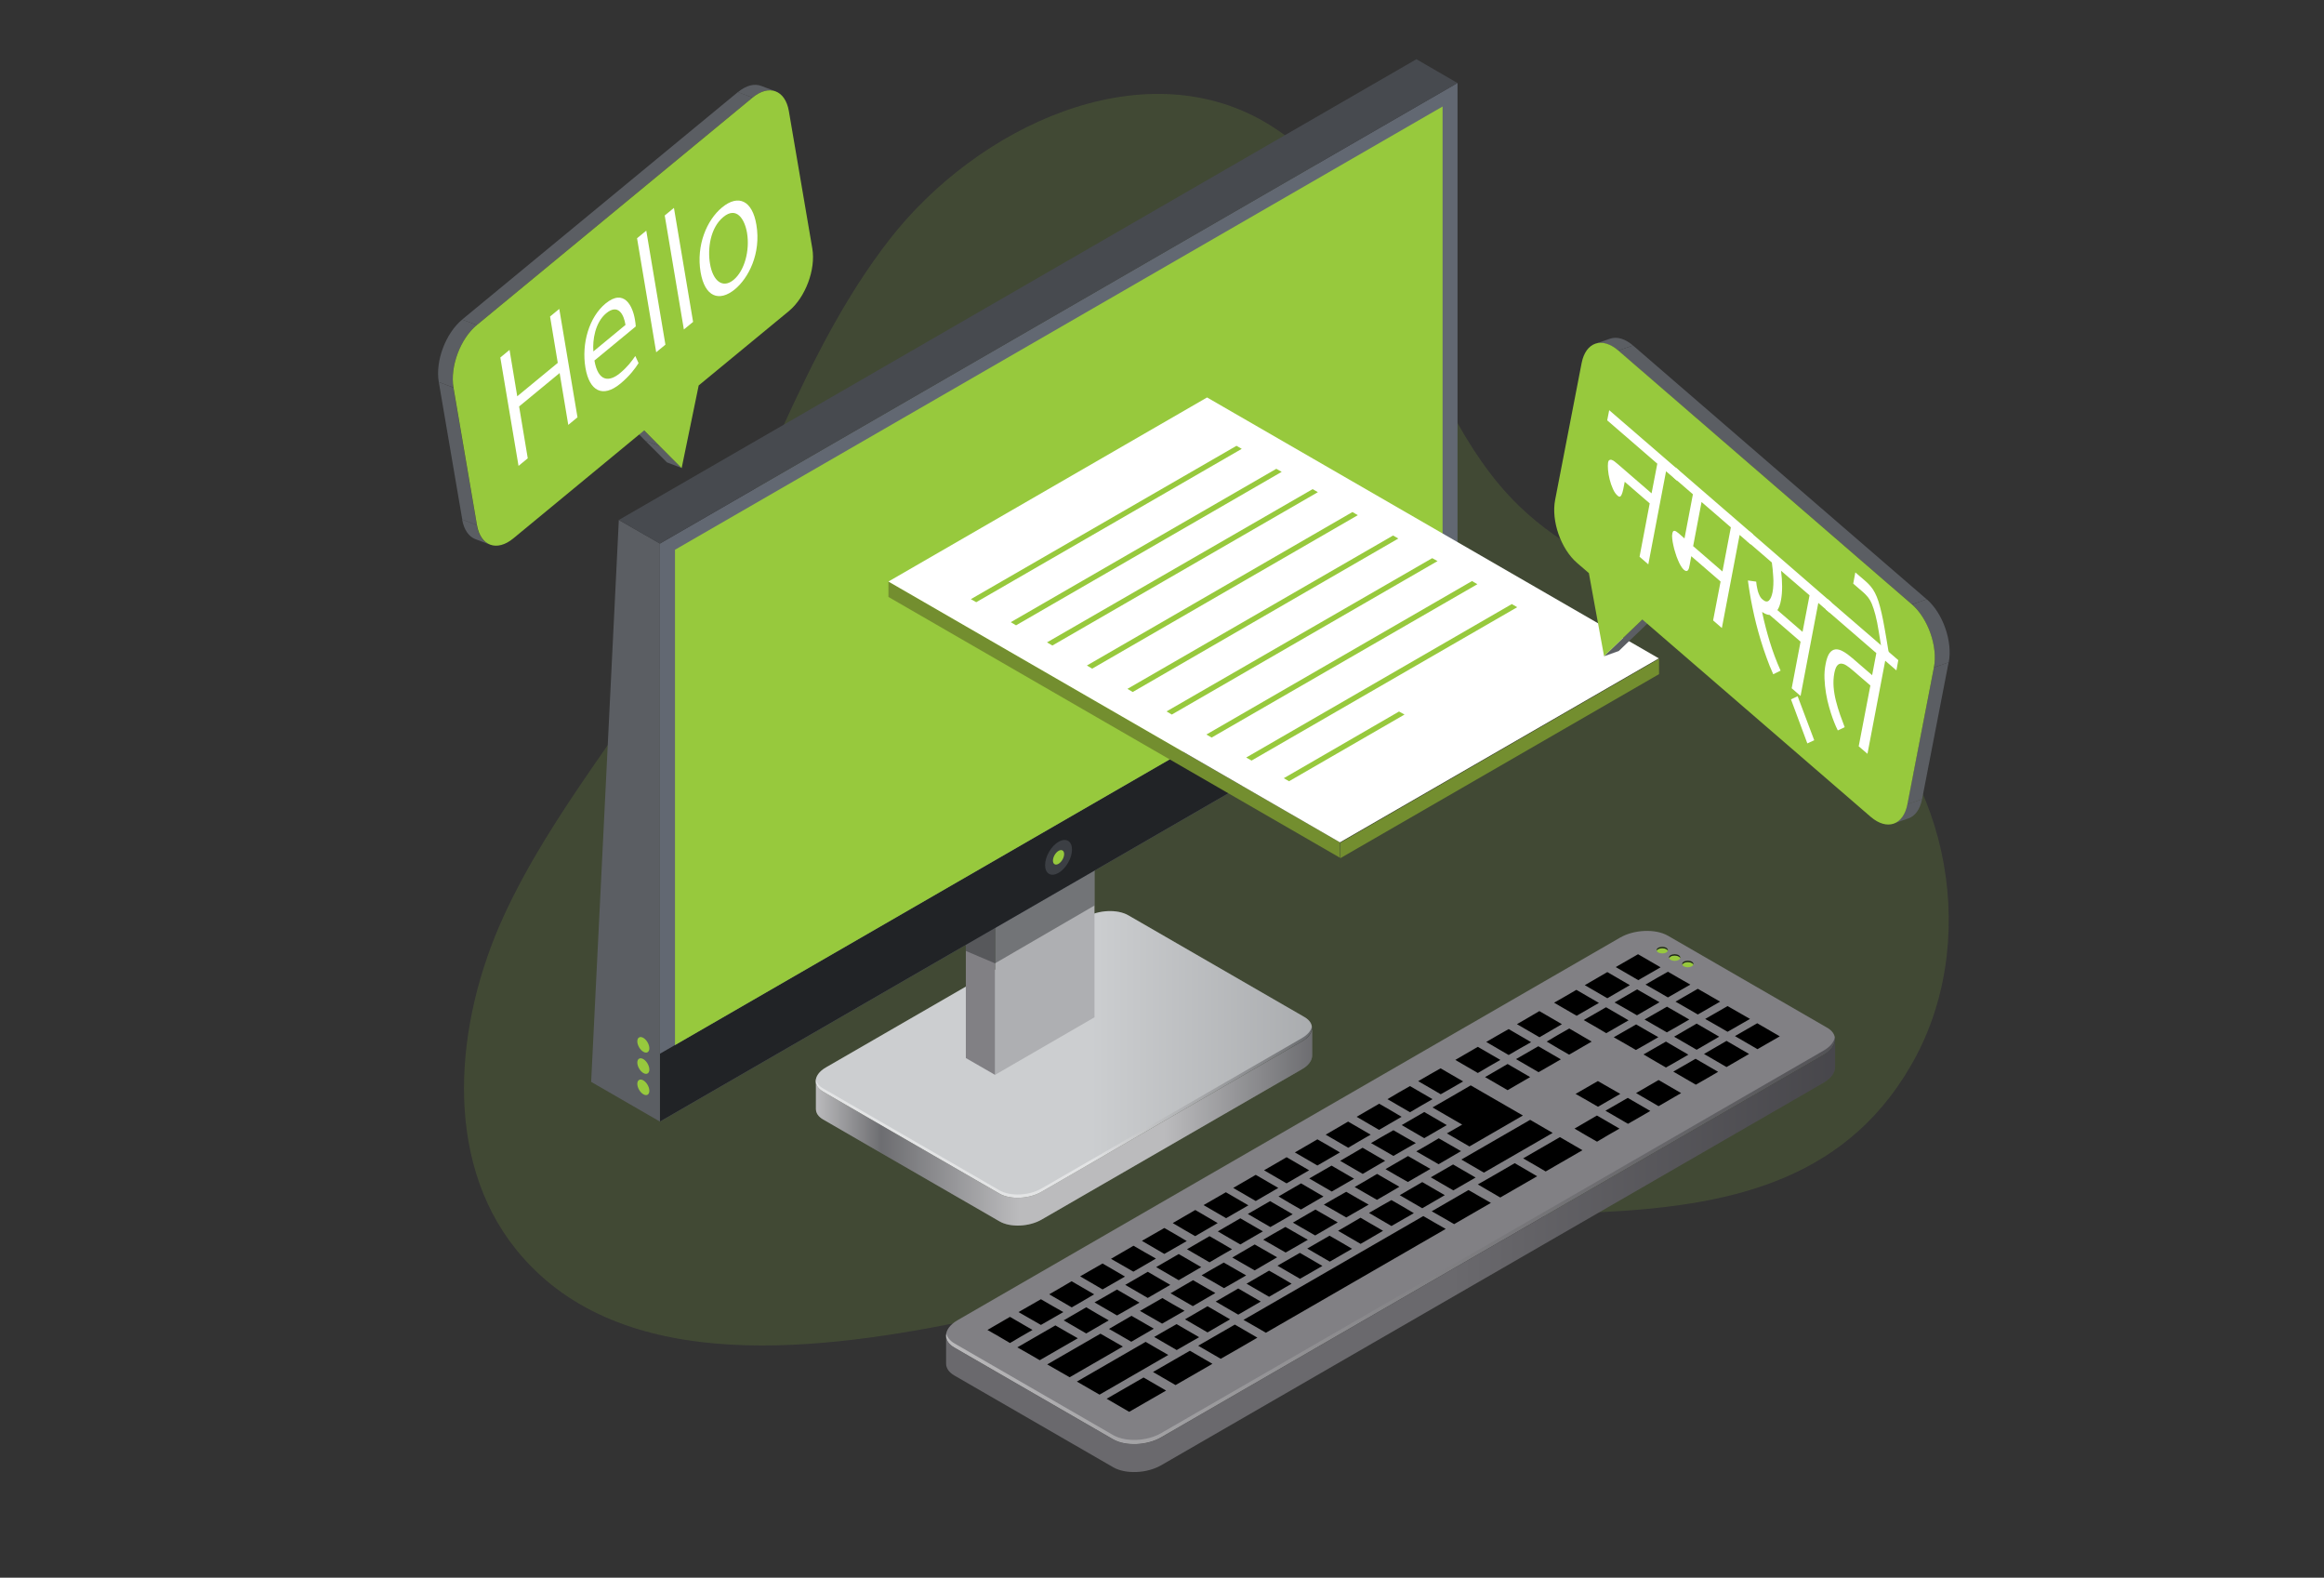 <svg version="1.1" id="Layer_1" xmlns="http://www.w3.org/2000/svg" x="0" y="0" viewBox="0 0 1990.4 1350.8" xml:space="preserve"><rect x="0" y="0" width="1990.4" height="1350.8" fill="#333333" stroke="none"/><style>.st1{fill:#818084}.st2{fill:#97c93d}.st3{fill:#1b1c20}.st17{fill:#5b5e63}.st19{fill:#738e2f}.st20{fill:#fff}.st21{enable-background:new}</style><path d="M1636.3 912.8c60.6-103.6 34.6-249.5-58.1-325.7-82.1-67.5-201-80-277.3-154-95.6-92.8-102.6-261.8-217.8-328.7-106.1-61.6-246 3.9-321.3 100.7S652.2 423.9 591.1 530.2C541.2 617 473.2 693.4 431.4 784.4s-52.3 206.9 10.3 285c84.6 105.7 247.1 89.4 379.9 62.7 68.7-13.8 137.4-27.8 206.1-41.8 115.2-23.4 225.6-46.8 342.4-52.4 106.1-5.2 207.8-24.3 266.2-125.1z" opacity=".15" fill="#97c93d"/><path class="st1" d="M1571.6 889.9c0 4.6-3.4 9.5-10 13.3l-567.3 327.5c-12.1 7-30.3 7.7-40.9 1.7l-136.1-78.6c-4.7-2.8-7.1-6.4-7.1-10.2 0-4.6 3.4-9.5 10-13.3l567.3-327.5c12.1-7 30.3-7.7 40.9-1.7l136.1 78.6c4.9 2.7 7.1 6.3 7.1 10.2z"/><path d="M1084.2 1141.1c-6.4-3.8-12.7-7.3-19.2-11 51.4-29.6 102.5-59.2 154-88.9 6.4 3.8 12.7 7.3 19.2 11-51.3 29.7-102.5 59.2-154 88.9zm174.3-159.5c-6.4-3.8-12.8-7.3-19.3-11.2 4.4-2.6 8.6-4.9 13.1-7.5-8.6-4.9-16.9-9.8-25.4-14.7 11-6.3 21.8-12.5 32.7-18.9 15 8.7 29.8 17.2 44.7 25.8-15.3 8.9-30.5 17.7-45.8 26.5zm-336.2 201.3c19.7-11.4 39.1-22.6 58.9-34 6.4 3.8 12.8 7.4 19.4 11.2-19.6 11.4-39.1 22.5-58.9 34-6.4-3.7-12.7-7.4-19.4-11.2zm329.3-190.1c19.6-11.4 39.1-22.6 58.9-34 6.4 3.8 12.8 7.4 19.3 11.2-19.7 11.4-39.1 22.6-58.9 34-6.4-3.8-12.7-7.4-19.3-11.2zm-309.1 149.1c6.5 3.8 12.8 7.4 19.2 11-15.2 8.8-30.2 17.5-45.6 26.3-6.4-3.6-12.8-7.3-19.2-11 15.3-8.8 30.3-17.5 45.6-26.3zm-52 22.7c-6.4-3.8-12.7-7.3-19.2-11 10.9-6.3 21.7-12.5 32.6-18.8 6.4 3.8 12.7 7.3 19.2 11-10.9 6.3-21.6 12.4-32.6 18.8zm97 10.1c10.6-6.1 21-12.1 31.6-18.2 6.5 3.8 12.8 7.4 19.3 11.2-10.5 6.1-21 12.1-31.6 18.2-6.4-3.7-12.7-7.3-19.3-11.2zm-20.4 34.1c-6.5-3.8-12.8-7.4-19.3-11.2 10.6-6.1 21-12.1 31.6-18.2 6.5 3.8 12.8 7.4 19.3 11.2-10.4 6-20.8 12-31.6 18.2zm330.2-212.9c6.5 3.8 12.8 7.4 19.2 11.2-10.6 6.1-21 12.1-31.6 18.2-6.4-3.8-12.7-7.3-19.2-11.2 10.6-6 21-12 31.6-18.2zm7.2-4.1c10.5-6.1 20.9-12 31.5-18.2 6.4 3.8 12.8 7.4 19.3 11.2-10.6 6.1-20.9 12.1-31.5 18.2-6.5-3.8-12.7-7.5-19.3-11.2zm-59.1 56.3c-6.4-3.8-12.7-7.3-19.2-11 10.5-6.1 20.9-12.1 31.5-18.2 6.4 3.8 12.8 7.3 19.2 11-10.5 6-20.9 12-31.5 18.2zm-199.9 115.3c-6.5-3.8-12.8-7.4-19.3-11.2 10.5-6.1 20.9-12 31.4-18.1 6.4 3.8 12.8 7.4 19.3 11.2-10.3 6-20.6 12-31.4 18.1zm452.5-261c-6.5 3.8-12.8 7.4-19.3 11.2-6.5-3.8-12.8-7.4-19.3-11.2 6.4-3.8 12.8-7.4 19.3-11.2 6.4 3.7 12.7 7.4 19.3 11.2zm-96.8 33.5c6.5-3.8 12.9-7.4 19.3-11.2 6.5 3.8 12.8 7.4 19.3 11.2-6.5 3.8-12.8 7.4-19.3 11.2-6.4-3.8-12.7-7.4-19.3-11.2zm-52.7 30.4c6.4-3.8 12.8-7.4 19.2-11.2 6.4 3.8 12.8 7.4 19.3 11.2-6.4 3.6-12.7 7.3-19.2 11.2-6.5-3.7-12.8-7.3-19.3-11.2zm85.3-78.7c6.5-3.8 12.8-7.4 19.3-11.2 6.4 3.8 12.8 7.4 19.3 11.2-6.5 3.8-12.9 7.4-19.3 11.2-6.5-3.8-12.8-7.4-19.3-11.2zm-196.4 135.7c-6.5 3.8-12.9 7.4-19.3 11.2-6.5-3.8-12.8-7.4-19.3-11.2 6.5-3.8 12.8-7.4 19.3-11.2 6.4 3.8 12.7 7.4 19.3 11.2zm-72.1 41.7c-6.5-3.8-12.9-7.4-19.3-11.2 6.4-3.8 12.8-7.3 19.2-11.2 6.4 3.8 12.8 7.4 19.3 11.2-6.3 3.8-12.6 7.3-19.2 11.2zm-97.7 34.1c6.5-3.8 12.8-7.4 19.3-11.2 6.4 3.6 12.8 7.3 19.3 11.2-6.4 3.8-12.8 7.4-19.3 11.2-6.4-3.8-12.7-7.4-19.3-11.2zm-14.1 30.5c-6.4 3.8-12.8 7.4-19.3 11.2-6.4-3.8-12.8-7.4-19.3-11.2 6.4-3.8 12.8-7.3 19.3-11.2 6.4 3.8 12.7 7.4 19.3 11.2zM1402 869.3c-6.4-3.8-12.7-7.3-19.2-11 6.4-3.8 12.8-7.4 19.3-11.2 6.4 3.6 12.7 7.3 19.2 11-6.4 3.7-12.7 7.3-19.3 11.2zm-58 11.3c6.5 3.8 12.8 7.4 19.2 11.2-6.4 3.8-12.8 7.4-19.3 11.2-6.4-3.6-12.7-7.3-19.2-11.2 6.4-3.9 12.7-7.5 19.3-11.2zm-52.8 30.4c6.5 3.8 12.8 7.4 19.3 11.2-6.4 3.8-12.8 7.4-19.3 11.2-6.3-3.6-12.7-7.3-19.3-11.2 6.4-3.8 12.7-7.4 19.3-11.2zm-445.5 227.7c6.5-3.8 12.8-7.4 19.3-11.2 6.4 3.8 12.8 7.4 19.3 11.2-6.4 3.6-12.8 7.3-19.3 11.2-6.4-3.8-12.7-7.5-19.3-11.2zm72.2-19.3c-6.5-3.9-12.9-7.4-19.3-11.2 6.4-3.8 12.8-7.3 19.2-11.2 6.4 3.8 12.8 7.4 19.3 11.2-6.3 3.8-12.6 7.4-19.2 11.2zm52.9-52.8c6.4 3.8 12.7 7.3 19.2 11-6.4 3.8-12.8 7.4-19.3 11.2-6.4-3.6-12.7-7.3-19.2-11 6.4-3.8 12.6-7.4 19.3-11.2zm52.9-30.6c6.4 3.8 12.7 7.3 19.2 11.2-6.4 3.8-12.8 7.4-19.3 11.2-6.4-3.8-12.8-7.3-19.2-11.2 6.3-3.6 12.6-7.3 19.3-11.2zm51.8-7.7c-6.5-3.8-12.8-7.4-19.3-11.2 6.5-3.8 12.8-7.4 19.3-11.2 6.4 3.8 12.8 7.4 19.3 11.2-6.5 3.8-12.8 7.5-19.3 11.2zm52.8-30.4c-6.5-3.8-12.8-7.4-19.3-11.2 6.4-3.8 12.8-7.4 19.3-11.2 6.4 3.6 12.7 7.3 19.3 11.2-6.4 3.8-12.7 7.4-19.3 11.2zm79.3-68c6.5 3.8 12.8 7.4 19.3 11.2-6.4 3.6-12.7 7.3-19.3 11.2-6.3-3.6-12.7-7.3-19.3-11.2 6.4-3.8 12.6-7.5 19.3-11.2zm38.8-22.4c6.5-3.8 12.8-7.4 19.3-11.2 6.4 3.8 12.8 7.4 19.3 11.2-6.4 3.6-12.7 7.3-19.3 11.2-6.4-3.8-12.8-7.5-19.3-11.2zm72.1-19.4c-6.5-3.8-12.9-7.4-19.3-11.2 6.4-3.8 12.8-7.3 19.2-11.2 6.4 3.8 12.8 7.4 19.3 11.2-6.4 3.8-12.7 7.4-19.2 11.2zm58.1-55.8c6.4 3.8 12.8 7.4 19.3 11.2-6.5 3.8-12.8 7.4-19.3 11.2-6.4-3.8-12.8-7.4-19.3-11.2 6.4-3.8 12.7-7.3 19.3-11.2z"/><path d="M1200.5 963.3c6.5-3.8 12.9-7.4 19.3-11.2 6.5 3.8 12.9 7.4 19.3 11.2-6.5 3.8-12.8 7.4-19.3 11.2-6.4-3.8-12.8-7.4-19.3-11.2zm-250.9 167.2c-6.4 3.8-12.8 7.4-19.3 11.2-6.4-3.8-12.8-7.4-19.3-11.2 6.4-3.8 12.7-7.3 19.3-11.2 6.4 3.8 12.7 7.5 19.3 11.2zm52.7-30.4c-6.5 3.8-12.8 7.4-19.3 11.2-6.4-3.8-12.8-7.4-19.3-11.2 6.4-3.6 12.7-7.3 19.3-11.2 6.4 3.8 12.8 7.4 19.3 11.2zm33.6-19.3c-6.5-3.8-12.8-7.4-19.3-11.2 6.4-3.8 12.8-7.3 19.3-11.2 6.4 3.6 12.8 7.4 19.3 11.2-6.5 3.7-12.8 7.3-19.3 11.2zm78.4-67.6c6.5 3.8 12.8 7.4 19.2 11.2-6.4 3.8-12.8 7.4-19.3 11.2-6.4-3.6-12.7-7.3-19.2-11.2 6.4-3.8 12.7-7.4 19.3-11.2zm72-19.3c-6.4 3.8-12.7 7.3-19.2 11.2-6.4-3.8-12.8-7.4-19.3-11.2 6.4-3.8 12.7-7.3 19.2-11.2 6.5 3.7 12.7 7.3 19.3 11.2zm-84.4-3.1c6.5 3.8 12.9 7.4 19.3 11.2-6.4 3.8-12.8 7.4-19.3 11.2-6.4-3.8-12.8-7.4-19.3-11.2 6.5-3.8 12.8-7.3 19.3-11.2zm30.7 93.1c-6.4 3.6-12.7 7.3-19.2 11-6.5-3.8-12.9-7.4-19.3-11.2 6.5-3.8 12.8-7.3 19.2-11 6.3 3.7 12.7 7.3 19.3 11.2zm-72.1 19.3c6.5 3.8 12.9 7.4 19.3 11.2-6.4 3.8-12.8 7.4-19.3 11.2-6.4-3.8-12.8-7.4-19.3-11.2 6.5-3.8 12.8-7.5 19.3-11.2zm74.9-131.7c6.5-3.8 12.8-7.4 19.2-11.2 6.4 3.8 12.8 7.4 19.3 11.2-6.4 3.6-12.7 7.3-19.2 11.2-6.4-3.8-12.8-7.5-19.3-11.2zm45.7-4.1c-6.5-3.8-12.8-7.4-19.2-11.2 6.4-3.8 12.8-7.4 19.3-11.2 6.4 3.6 12.7 7.3 19.2 11.2-6.4 3.7-12.8 7.4-19.3 11.2zm33.5-41.7c6.4-3.8 12.7-7.3 19.2-11 6.4 3.8 12.8 7.4 19.3 11.2-6.4 3.8-12.7 7.3-19.2 11-6.3-3.8-12.6-7.3-19.3-11.2zm-205.1 148c6.5 3.8 12.8 7.4 19.3 11.2-6.4 3.8-12.8 7.4-19.3 11.2-6.4-3.8-12.7-7.3-19.3-11.2 6.4-3.8 12.8-7.5 19.3-11.2zm72.1-19.4c-6.5 3.8-12.8 7.3-19.3 11.2-6.4-3.6-12.8-7.4-19.3-11.2 6.4-3.8 12.8-7.4 19.3-11.2 6.5 3.8 12.7 7.4 19.3 11.2zm-59.8 41.8c6.4 3.8 12.7 7.3 19.1 11-6.4 3.8-12.8 7.3-19.3 11.2-6.3-3.6-12.7-7.3-19.1-11 6.6-3.8 12.8-7.4 19.3-11.2zm33.6-19.4c6.5-3.8 12.8-7.4 19.2-11.2 6.4 3.6 12.7 7.3 19.2 11-6.4 3.8-12.7 7.3-19.2 11.2-6.4-3.6-12.7-7.3-19.2-11zm71.2-41.1c6.3 3.6 12.7 7.3 19.1 11-6.4 3.8-12.8 7.4-19.3 11.2-6.4-3.6-12.7-7.3-19.1-11 6.5-3.8 12.8-7.4 19.3-11.2zm45.6-4.2c-6.5 3.8-12.8 7.4-19.2 11-6.4-3.8-12.7-7.3-19.2-11 6.4-3.8 12.7-7.3 19.2-11 6.3 3.6 12.5 7.3 19.2 11zm7.1-4.1c-6.4-3.6-12.7-7.3-19.1-11 6.4-3.6 12.7-7.3 19.2-11.2 6.3 3.6 12.7 7.3 19.1 11-6.4 3.9-12.7 7.4-19.2 11.2zm7.3-26.3c6.6-3.9 12.9-7.4 19.3-11.2 6.4 3.8 12.8 7.3 19.2 11-6.4 3.8-12.8 7.4-19.3 11.2-6.6-3.6-12.8-7.3-19.2-11zm45.5-4.2c-6.4-3.6-12.7-7.3-19.1-11 6.4-3.6 12.7-7.3 19.2-11.2 6.3 3.6 12.7 7.3 19.1 11-6.4 3.8-12.7 7.4-19.2 11.2zm214.7-123.9c-6.4 3.8-12.7 7.3-19.2 11-6.3-3.6-12.7-7.3-19.1-11 6.3-3.6 12.7-7.3 19.2-11 6.4 3.6 12.7 7.3 19.1 11zm-439 283c-6.6-3.9-12.9-7.4-19.3-11.2 6.4-3.8 12.8-7.3 19.2-11 6.5 3.8 12.8 7.4 19.3 11.2-6.5 3.6-12.7 7.3-19.2 11zm150.2-86.7c-6.3 3.6-12.7 7.3-19.1 11-6.4-3.8-12.8-7.4-19.3-11.2 6.4-3.6 12.7-7.3 19.1-11 6.6 3.8 12.8 7.3 19.3 11.2zm33.7-19.5c-6.5-3.8-12.8-7.4-19.2-11.2 6.4-3.8 12.7-7.3 19.2-11 6.4 3.6 12.7 7.3 19.2 11.2-6.3 3.6-12.7 7.2-19.2 11zm-222.8 99.1c-6.4-3.8-12.7-7.3-19.1-11 6.5-3.8 12.8-7.4 19.3-11.2 6.3 3.6 12.7 7.3 19.1 11-6.5 3.8-12.8 7.4-19.3 11.2zM1428.5 854c-6.4-3.8-12.7-7.3-19.2-11 6.4-3.8 12.8-7.4 19.2-11 6.4 3.8 12.7 7.3 19.2 11-6.4 3.6-12.7 7.2-19.2 11zm-72.1 19.4c6.3-3.6 12.7-7.3 19.1-11 6.4 3.8 12.8 7.4 19.3 11.2-6.4 3.6-12.7 7.3-19.1 11-6.4-3.8-12.7-7.5-19.3-11.2zm-19.6 33.6c-6.4 3.8-12.7 7.3-19.1 11-6.4-3.8-12.8-7.4-19.3-11.2 6.3-3.6 12.7-7.3 19.1-11 6.4 3.7 12.6 7.4 19.3 11.2zm-143.4 82.7c-6.4-3.8-12.7-7.3-19.2-11 6.4-3.8 12.8-7.4 19.2-11 6.4 3.8 12.7 7.3 19.2 11-6.3 3.5-12.6 7.2-19.2 11zm-72.1 19.3c6.4-3.6 12.7-7.3 19.1-11 6.4 3.8 12.8 7.4 19.3 11.2-6.4 3.6-12.7 7.3-19.1 11-6.4-3.8-12.7-7.4-19.3-11.2zm-14.2 30.6c-6.4 3.8-12.7 7.3-19.1 11-6.4-3.8-12.8-7.3-19.3-11.2 6.3-3.6 12.7-7.3 19.1-11 6.4 3.8 12.6 7.4 19.3 11.2zm-150.5 64.5c6.5 3.8 12.8 7.4 19.3 11.2-6.4 3.8-12.7 7.3-19.2 11-6.4-3.8-12.8-7.3-19.3-11.2 6.5-3.6 12.7-7.2 19.2-11zm465.6-275.9c-6.4 3.6-12.7 7.3-19.1 11-6.5-3.8-12.8-7.4-19.3-11.2 6.4-3.6 12.7-7.3 19.1-11 6.4 3.8 12.6 7.4 19.3 11.2zm-72.1 19.3c6.4 3.8 12.8 7.4 19.3 11.2-6.4 3.6-12.7 7.3-19.1 11-6.4-3.8-12.8-7.4-19.3-11.2 6.3-3.6 12.7-7.2 19.1-11zm-58 55.8c-6.5-3.8-12.8-7.4-19.2-11.2 6.4-3.8 12.7-7.3 19.2-11 6.4 3.8 12.7 7.3 19.2 11.2-6.5 3.6-12.7 7.2-19.2 11zm-400.6 209.1c6.4 3.8 12.7 7.3 19.2 11-6.4 3.6-12.7 7.3-19.2 11-6.4-3.6-12.7-7.3-19.2-11 6.4-3.6 12.6-7.2 19.2-11zm52.8-30.6c6.4 3.8 12.8 7.3 19.2 11.2-6.4 3.6-12.7 7.3-19.2 11-6.4-3.8-12.8-7.4-19.2-11.2 6.4-3.6 12.7-7.2 19.2-11zm52.9-8.2c-6.5-3.8-12.8-7.4-19.2-11.2 6.4-3.6 12.7-7.3 19.2-11 6.4 3.6 12.7 7.3 19.2 11.2-6.4 3.6-12.7 7.2-19.2 11zm72-41.6c-6.3 3.6-12.7 7.3-19.1 11-6.4-3.8-12.8-7.4-19.3-11.2 6.4-3.6 12.7-7.3 19.1-11 6.5 3.8 12.8 7.4 19.3 11.2zm410.4-148.6c-6.4-3.8-12.8-7.3-19.2-11 6.4-3.6 12.7-7.3 19.2-11 6.4 3.6 12.7 7.3 19.2 11-6.4 3.6-12.6 7.3-19.2 11zm-66.2 67.8c-6.4 3.8-12.7 7.3-19.1 11-6.4-3.8-12.7-7.3-19.3-11.2 6.3-3.6 12.7-7.3 19.1-11 6.5 3.8 12.7 7.4 19.3 11.2zm13.4-59.4c6.5 3.8 12.8 7.4 19.2 11.2-6.4 3.8-12.7 7.3-19.2 11-6.4-3.8-12.8-7.3-19.2-11.2 6.3-3.6 12.6-7.2 19.2-11zm44.7 25.9c-6.4 3.8-12.7 7.3-19.1 11-6.4-3.8-12.8-7.3-19.3-11.2 6.3-3.6 12.7-7.3 19.1-11 6.5 3.8 12.7 7.3 19.3 11.2zm-102.9 29.9c-6.4-3.8-12.7-7.3-19.2-11 6.3-3.6 12.7-7.3 19.1-11 6.3 3.6 12.7 7.3 19.2 11-6.3 3.6-12.6 7.2-19.1 11zm-104.8 60.6c-6.3 3.6-12.7 7.3-19.1 11-6.4-3.8-12.8-7.4-19.3-11.2 6.4-3.6 12.7-7.3 19.1-11 6.4 3.8 12.7 7.4 19.3 11.2zm222.1-121.1c6.3-3.6 12.7-7.3 19.1-11 6.4 3.8 12.8 7.4 19.3 11.2-6.4 3.6-12.7 7.3-19.1 11-6.5-3.8-12.8-7.5-19.3-11.2zm-404 174.3c6.4-3.8 12.7-7.3 19-10.9 6.4 3.6 12.7 7.3 19.2 11-6.3 3.6-12.5 7.3-19 10.9-6.3-3.6-12.7-7.2-19.2-11zm-14.6 30.6c-6.4 3.8-12.7 7.3-19 10.9-6.4-3.8-12.7-7.3-19.2-11 6.3-3.6 12.5-7.3 19-10.9 6.4 3.6 12.7 7.2 19.2 11zm-71.8 19.4c6.4 3.8 12.5 7.3 19 10.9-6.4 3.6-12.7 7.3-19.2 11-6.3-3.6-12.5-7.3-19-10.9 6.3-3.6 12.6-7.2 19.2-11zm477.7-253.8c-6.4 3.8-12.8 7.3-19.1 11-6.4-3.8-12.7-7.3-19.1-11 6.3-3.6 12.7-7.3 19.1-11 6.3 3.7 12.6 7.2 19.1 11zm-71.9 19.5c6.4 3.8 12.7 7.3 19 10.9-6.4 3.8-12.7 7.3-19.2 11-6.3-3.6-12.5-7.3-19-10.9 6.4-3.6 12.6-7.2 19.2-11z"/><path class="st2" d="M1427.1 815.5c-1.9 1.1-4.9 1.1-6.9 0-1.9-1.1-1.9-2.9 0-4s4.9-1.1 6.9 0c1.8 1.2 1.8 2.9 0 4z"/><path class="st3" d="M1420.2 812.7c1.9-1.1 4.9-1.1 6.9 0 .8.4 1.2.9 1.3 1.4.3-.9-.1-1.8-1.3-2.6-1.9-1.1-4.9-1.1-6.9 0-1.2.6-1.6 1.6-1.3 2.6.1-.6.6-1 1.3-1.4z"/><ellipse class="st2" cx="1434.3" cy="819.9" rx="4.8" ry="2.8"/><path class="st3" d="M1430.8 819c1.9-1.1 4.9-1.1 6.9 0 .8.4 1.2.9 1.3 1.4.3-.9-.1-1.8-1.3-2.6-1.9-1.1-4.9-1.1-6.9 0-1.2.6-1.6 1.6-1.3 2.6.3-.4.7-1 1.3-1.4z"/><ellipse class="st2" cx="1445.5" cy="825.4" rx="4.8" ry="2.8"/><path class="st3" d="M1442.1 824.6c1.9-1.1 4.9-1.1 6.9 0 .8.4 1.2.9 1.3 1.4.3-.9-.1-1.8-1.3-2.6-1.9-1.1-4.9-1.1-6.9 0-1.2.6-1.6 1.6-1.3 2.6.2-.5.7-1 1.3-1.4z"/><path d="M1561.7 903.2l-567.3 327.5c-12.1 7-30.3 7.7-40.9 1.7l-136.1-78.6c-4.7-2.8-7.1-6.4-7.1-10.2v23.9c0 3.9 2.4 7.5 7.1 10.2l136.1 78.6c10.5 6 28.7 5.3 40.9-1.7l567.3-327.5c6.6-3.9 10-8.7 10-13.3v-23.9c-.1 4.6-3.4 9.5-10 13.3z" fill="#504f53"/><linearGradient id="SVGID_1_" gradientUnits="userSpaceOnUse" x1="1240.437" y1="110.989" x2="1564.966" y2="112.499" gradientTransform="translate(0 964)"><stop offset="0" stop-color="#fff"/><stop offset="1" stop-color="#1b1c20"/></linearGradient><path d="M1561.7 903.2l-567.3 327.5c-12.1 7-30.3 7.7-40.9 1.7l-136.1-78.6c-4.7-2.8-7.1-6.4-7.1-10.2v23.9c0 3.9 2.4 7.5 7.1 10.2l136.1 78.6c10.5 6 28.7 5.3 40.9-1.7l567.3-327.5c6.6-3.9 10-8.7 10-13.3v-23.9c-.1 4.6-3.4 9.5-10 13.3z" opacity=".15" fill="url(#SVGID_1_)"/><linearGradient id="SVGID_00000101797020396777577390000018400789105080102326_" gradientUnits="userSpaceOnUse" x1="810.3" y1="98.183" x2="1571.7" y2="98.183" gradientTransform="translate(0 964)"><stop offset="0" stop-color="#fff"/><stop offset="1" stop-color="#1b1c20"/></linearGradient><path d="M1561.7 899.6l-567.3 327.5c-12.1 7-30.3 7.7-40.9 1.7l-136.1-78.6c-4-2.4-6.2-5.3-6.9-8.5-.1.6-.2 1.2-.2 1.8 0 3.9 2.4 7.5 7.1 10.2l136.1 78.6c10.5 6 28.7 5.3 40.9-1.7l567.3-327.5c6.6-3.9 10-8.7 10-13.3 0-.6-.1-1.2-.2-1.8-.7 4.1-4 8.3-9.8 11.6z" opacity=".45" fill="url(#SVGID_00000101797020396777577390000018400789105080102326_)"/><path d="M698.6 925.7c0-4.1 3-8.5 8.8-11.8l222.9-128.7c10.7-6.2 26.8-6.9 36.1-1.5l151 87.2c4.2 2.5 6.2 5.7 6.2 9 0 4.1-3 8.5-8.8 11.8L892 1020.4c-10.7 6.2-26.8 6.9-36.1 1.5L705 934.7c-4.2-2.5-6.4-5.7-6.4-9z" fill="#c3c5c8"/><linearGradient id="SVGID_00000114760066259955441250000017173433026079682482_" gradientUnits="userSpaceOnUse" x1="933.256" y1="-61.2" x2="1122.957" y2="-61.2" gradientTransform="translate(0 964)"><stop offset="0" stop-color="#fff"/><stop offset="1" stop-color="#1b1c20"/></linearGradient><path d="M698.6 925.7c0-4.1 3-8.5 8.8-11.8l222.9-128.7c10.7-6.2 26.8-6.9 36.1-1.5l151 87.2c4.2 2.5 6.2 5.7 6.2 9 0 4.1-3 8.5-8.8 11.8L892 1020.4c-10.7 6.2-26.8 6.9-36.1 1.5L705 934.7c-4.2-2.5-6.4-5.7-6.4-9z" opacity=".15" fill="url(#SVGID_00000114760066259955441250000017173433026079682482_)"/><path fill="#aeafb2" d="M937.4 871l-85.2 49.3V679.7l85.2-49.2z"/><path class="st1" d="M852.2 920.3l-25-14.4V665.3l25 14.4z"/><path d="M1114.9 891.7L892 1020.4c-10.7 6.2-26.8 6.9-36.1 1.5L705 934.7c-4.2-2.5-6.2-5.7-6.2-9v23.8c0 3.4 2 6.6 6.2 9l151 87.2c9.2 5.4 25.4 4.7 36.1-1.5L1115 915.5c5.9-3.3 8.8-7.7 8.8-11.8v-23.8c0 4.1-3 8.4-8.9 11.8z" fill="#98989b"/><linearGradient id="SVGID_00000140696516448275513570000012727264838815502731_" gradientUnits="userSpaceOnUse" x1="698.8" y1=".62" x2="1123.8" y2=".62" gradientTransform="translate(0 964)"><stop offset="0" stop-color="#fff"/><stop offset=".132" stop-color="#1b1c20"/><stop offset=".409" stop-color="#fff"/><stop offset=".703" stop-color="#fff"/><stop offset="1" stop-color="#1b1c20"/></linearGradient><path d="M1114.9 891.7L892 1020.4c-10.7 6.2-26.8 6.9-36.1 1.5L705 934.7c-4.2-2.5-6.2-5.7-6.2-9v23.8c0 3.4 2 6.6 6.2 9l151 87.2c9.2 5.4 25.4 4.7 36.1-1.5L1115 915.5c5.9-3.3 8.8-7.7 8.8-11.8v-23.8c0 4.1-3 8.4-8.9 11.8z" opacity=".34" fill="url(#SVGID_00000140696516448275513570000012727264838815502731_)"/><path opacity=".4" fill="#1b1c20" d="M937.4 775.3l-85.2 49.5-25-10.6v-41.9l110.2-35.4z"/><linearGradient id="SVGID_00000058587329131738336390000015934089221748410768_" gradientUnits="userSpaceOnUse" x1="933.256" y1="-11.98" x2="1122.957" y2="-11.98" gradientTransform="translate(0 964)"><stop offset="0" stop-color="#fff"/><stop offset="1" stop-color="#1b1c20"/></linearGradient><path d="M1114.9 888.9L892 1017.6c-10.7 6.2-26.8 6.9-36.1 1.5L705 931.9c-3.6-2-5.7-4.8-6.1-7.6-.1.4-.1 1-.1 1.4 0 3.4 2 6.6 6.2 9l151 87.2c9.2 5.4 25.4 4.7 36.1-1.5L1115 891.7c5.9-3.3 8.8-7.7 8.8-11.8 0-.4 0-1-.1-1.4-.6 3.7-3.6 7.4-8.8 10.4z" opacity=".45" fill="url(#SVGID_00000058587329131738336390000015934089221748410768_)"/><path fill="#626872" d="M1248.3 565.9L565.2 960.3V465.4L1248.3 71z"/><path fill="#212326" d="M1248.3 565.9L565.2 960.3v-58.1l683.1-394.3z"/><ellipse transform="rotate(-60 906.557 734.084)" cx="906.6" cy="734.1" rx="16.3" ry="9.4" fill="#3c3f44"/><path class="st2" d="M1235.5 515.3V91.2L578.1 470.7v424.1z"/><path class="st17" d="M565.2 960.3l-58.9-34L530 445.2l35.2 20.2z"/><path fill="#474a4f" d="M1213.1 50.7L530 445.2l35.2 20.2 683.1-394.3z"/><ellipse transform="rotate(-30 550.943 894.62)" class="st2" cx="551" cy="894.6" rx="4.2" ry="7.3"/><ellipse transform="rotate(-30 550.938 912.814)" class="st2" cx="551" cy="912.8" rx="4.2" ry="7.3"/><ellipse transform="rotate(-30 550.934 931.007)" class="st2" cx="551" cy="931" rx="4.2" ry="7.3"/><ellipse transform="rotate(-60 906.557 734.085)" class="st2" cx="906.6" cy="734.1" rx="6.8" ry="3.9"/><path class="st19" d="M1147.6 734.4L760.9 511.1v-13.2l386.7 223.3z"/><path class="st20" d="M1420.7 563.7l-273.1 157.5-386.7-223.3 272.9-157.6z"/><path class="st2" d="M1124.2 418.8L896.7 550l4.6 2.7 227.4-131.3zm34.1 19.6L930.9 569.8l4.5 2.7 227.5-131.4zm34.8 20.1L965.6 589.8l4.5 2.7 227.5-131.4zm33.5 19.4L999.1 609.1l4.5 2.7 227.6-131.4zm34.1 19.6l-227.5 131.4 4.5 2.6 227.6-131.3zm34.1 19.7l-227.5 131.4 4.6 2.6 227.5-131.3zM1059 381.7L831.5 513l4.6 2.6 227.4-131.3zm34.1 19.7L865.7 532.7l4.5 2.7L1097.7 404zm105.1 207.8l-98.7 57.1 4.5 2.6 98.9-57.1z"/><path class="st19" d="M1420.9 564.1v13.1l-273 157.6v-13.2z"/><g class="st21"><path class="st17" d="M565.1 381.9l-12.6-4.7 18.7 18.7 12.6 4.8z"/><path class="st17" d="M551.6 368.5l-12.5-4.8 13.4 13.5 12.6 4.7zM664.3 78.2l-12.5-4.7c-5.6-2.1-12.7-.5-19.8 5.4l12.5 4.7c7.1-5.9 14.2-7.5 19.8-5.4zM407.1 461.6l12.5 4.7c-5.6-2.1-9.8-7.8-11.3-16.7l-12.5-4.7c1.6 8.8 5.8 14.6 11.3 16.7zm-18.8-129.7l-12.5-4.8 20.1 117.7 12.5 4.7z"/><path class="st17" d="M644.5 83.6L632 78.8 395.8 273.6l12.6 4.7z"/><path class="st17" d="M408.4 278.3l-12.5-4.7c-14.2 11.6-23.2 35.6-20.1 53.5l12.5 4.7c-3-17.9 6-41.9 20.1-53.5z"/><path class="st2" d="M408.4 278.3c-14.1 11.6-23.1 35.6-20 53.6l20.1 117.7c3.1 17.9 17 23 31.1 11.4l112.1-92.5 13.4 13.5 18.7 18.8 8.5-41.2 6.1-29.6 77.3-63.7c14.1-11.7 23.1-35.6 20-53.6L675.6 95c-3.1-17.9-17-23.1-31.1-11.4L408.4 278.3z"/></g><path class="st20" d="M494.6 357.3l-7.9 6.5-7.4-44.4-34.7 28.6 7.4 44.4-7.9 6.5-15.6-92.8 7.9-6.5 6.6 39.7 34.7-28.6-6.6-39.7 7.9-6.5 15.6 92.8zm52.3-46.4c-2.7 4.3-7.7 11.1-15.6 17.6-15.2 12.5-26.5 6.3-29.9-13.6-3.5-20.9 3.2-43.4 17.2-55 16-13.2 23.3 2.2 25.2 13.8.4 2.3.6 4.1.7 5.8l-35.4 29.2c3.2 18.3 12.6 18.5 21.9 10.8 6.5-5.4 10.1-10.3 13.1-14.7l2.8 6.1zm-11.2-32.7c-1.4-9.1-6.3-18.4-16.5-10-9.5 7.9-11.8 22.9-11 32.7l27.5-22.7zm34.2 16.9l-7.9 6.5-16.4-97.6 7.9-6.5 16.4 97.6zm23.7-19.5l-7.9 6.5-16.4-97.6 7.9-6.5 16.4 97.6zm54.2-83.2c4.2 24.8-6.9 45.8-18.4 55.3-13.4 11-25.8 6.7-29.4-14.8-3.8-22.7 5.2-44.4 18.4-55.3 14.2-11.7 26-5.6 29.4 14.8zm-28.3-6.6c-11.3 9.3-13.6 27.3-11.4 40.1 2.5 14.8 10.9 21.4 20.2 13.7 9.4-7.8 14-25.2 11.5-40.2-2-11.8-9-23-20.3-13.6z"/><g class="st21"><path class="st17" d="M1392.8 543.5l12.7-4.4-19.1 18.3-12.7 4.5zm13.8-13.1l12.6-4.5-13.7 13.2-12.7 4.4zm-40.4-236l12.7-4.4c5.7-2 12.7-.2 19.7 5.8l-12.7 4.4c-7-6-14-7.8-19.7-5.8zm268.3 406.3l-12.7 4.4c5.6-2 9.9-7.6 11.7-16.5l12.7-4.4c-1.8 8.9-6.1 14.6-11.7 16.5z"/><path class="st17" d="M1656.3 571.5l12.6-4.4-22.7 117.1-12.7 4.5zm-270.4-271.3l12.7-4.4 251.5 217.3-12.6 4.4z"/><path class="st17" d="M1637.5 517.5l12.7-4.4c13.8 12 22.3 36.1 18.8 54l-12.7 4.4c3.4-17.9-5-42-18.8-54z"/><path class="st2" d="M1637.5 517.5c13.8 12 22.3 36.1 18.8 54l-22.7 117.2c-3.5 17.9-17.5 22.6-31.4 10.7l-195.6-169-13.7 13.1-19.1 18.3-7.6-41.4-5.4-29.7-10.1-8.7c-13.9-12-22.3-36.1-18.8-54l22.7-117.2c3.5-17.9 17.5-22.7 31.4-10.7l251.5 217.4z"/></g><path class="st20" d="M1436.5 411.8l-9.6-8.3-15.2 79.7-7.5-6.5 8.7-45.7-21.4-18.5c-.5 2.6-.9 4.8-1.3 6.6-.4 1.8-.8 3.2-1.3 4.3-.4 1-.9 1.6-1.5 1.8-.5.2-1.2-.1-1.9-.7-1.6-1.4-3-3.3-4.1-5.9-1.2-2.6-2.1-5.3-2.8-8.1-.7-2.8-1.2-5.6-1.4-8.2-.2-2.6-.2-4.6 0-6 .2-1.3.6-2.1 1.2-2.4s1.2-.4 2-.1c.8.2 1.6.7 2.5 1.4.9.7 1.8 1.4 2.7 2.2l28.9 25 4.9-25.4-42.9-37.1 1.7-8.7 60.1 51.9-1.8 8.7z"/><path class="st20" d="M1499.5 466.3l-9.6-8.3-15.2 79.7-7.5-6.5 6.4-33.3-25.1-21.7-1.3 7.1c-.2 1.2-.5 2.3-.7 3.2-.3.9-.6 1.5-1 1.9s-.8.6-1.4.5c-.5-.1-1.2-.4-2-1.1s-1.6-1.8-2.5-3.2c-.9-1.5-1.7-3.1-2.5-5.1-.8-1.9-1.6-3.9-2.2-6.1-.7-2.1-1.3-4.3-1.7-6.3-.5-2.1-.8-4-1-5.9-.2-1.8-.2-3.3.1-4.5.2-.8.4-1.4.7-1.8.3-.3.7-.5 1.2-.4s1 .3 1.6.7c.6.4 1.3.9 2 1.5l4.9 4.3 7.2-37.8-16.5-14.3 1.7-8.7 66.2 57.2-1.8 8.9zm-42.2-36.5l-7.2 37.8 25.1 21.7 7.2-37.8-25.1-21.7z"/><path class="st20" d="M1568.6 515.8l-1.7 8.7-9.6-8.3-15.2 79.7-7.6-6.6 7.6-39.9-26.5-22.9c-1.9 0-4-.9-6.3-2.5l-.1.2c1.8 8.6 4 17 6.5 25.2s5.6 16.5 9.3 24.8l-6.3 3.1c-2.1-4.7-4.1-9.5-5.8-14.4-1.8-4.9-3.4-9.8-4.9-14.7-1.5-4.9-2.8-9.7-4-14.4-1.2-4.7-2.2-9.3-3.1-13.7s-1.7-8.5-2.3-12.4c-.6-3.9-1.2-7.4-1.6-10.7l7.1 1c.2 2.2.5 4.2.9 5.8.3 1.7.7 3.1 1.2 4.3.4 1.2 1 2.2 1.5 3.1.6.9 1.2 1.6 2 2.2 2.1 1.8 3.9 2.1 5.3.8s2.4-3.7 3.1-7.1c.4-2.1.6-4.2.7-6.5s.1-4.5-.1-6.8c-.1-2.2-.3-4.4-.5-6.5s-.5-4-.7-5.7l-21.2-18.3 1.7-8.7 70.6 61.2zm-18.8-6.1l-24.4-21c.6 4.7.9 9.2.9 13.5s-.3 8.2-1 11.8c-.3 1.7-.7 3.2-1.2 4.6-.5 1.4-1.1 2.7-1.8 3.7l.1.2 21.4 18.5 6-31.3zm-1.9 126.8l-14-37.7 5.7-2.7 14.2 37.7-5.9 2.7z"/><path class="st20" d="M1624.2 574l-9.6-8.3-15.2 79.7-7.5-6.4 10-52.1-14.9-12.8c-2-1.8-3.9-3.2-5.6-4.3s-3.2-1.6-4.6-1.6-2.5.6-3.5 1.9-1.7 3.4-2.3 6.3c-.7 3.8-.9 7.7-.6 11.7s1 8 2 12 2.2 7.9 3.5 11.7c1.4 3.8 2.7 7.4 4 10.8l-5.9 2.8c-.2-.4-.8-1.6-1.6-3.4-.8-1.9-1.8-4.2-2.8-7s-2.1-6.1-3.1-9.8c-1.1-3.7-1.9-7.6-2.6-11.6-.7-4.1-1.1-8.3-1.3-12.6-.2-4.3.2-8.6 1-12.7s1.9-7.1 3.3-9.1c1.4-1.9 3.1-3 5.1-3.2s4.2.4 6.6 1.8c2.5 1.4 5.1 3.3 8 5.8l16.8 14.5 3.6-18.9-43.4-37.5 1.7-8.7 60.5 52.2-1.6 8.8z"/><path class="st20" d="M1617.9 560.3l-6.6-5.7-2.2-13.7c-.9-5.8-1.9-10.6-2.9-14.4s-2-6.9-3-9.3c-1-2.4-2.2-4.4-3.3-5.8-1.2-1.5-2.5-2.8-3.8-4l-8.9-7.7 1.8-9.6 8.4 7.2c1.8 1.5 3.3 3.1 4.7 4.7 1.4 1.6 2.6 3.5 3.7 5.6s2.1 4.5 3 7.3 1.8 6.1 2.7 10.1c.9 3.9 1.8 8.5 2.7 13.7.9 5.2 2 11.3 3.1 18.3l.6 3.3z"/></svg>